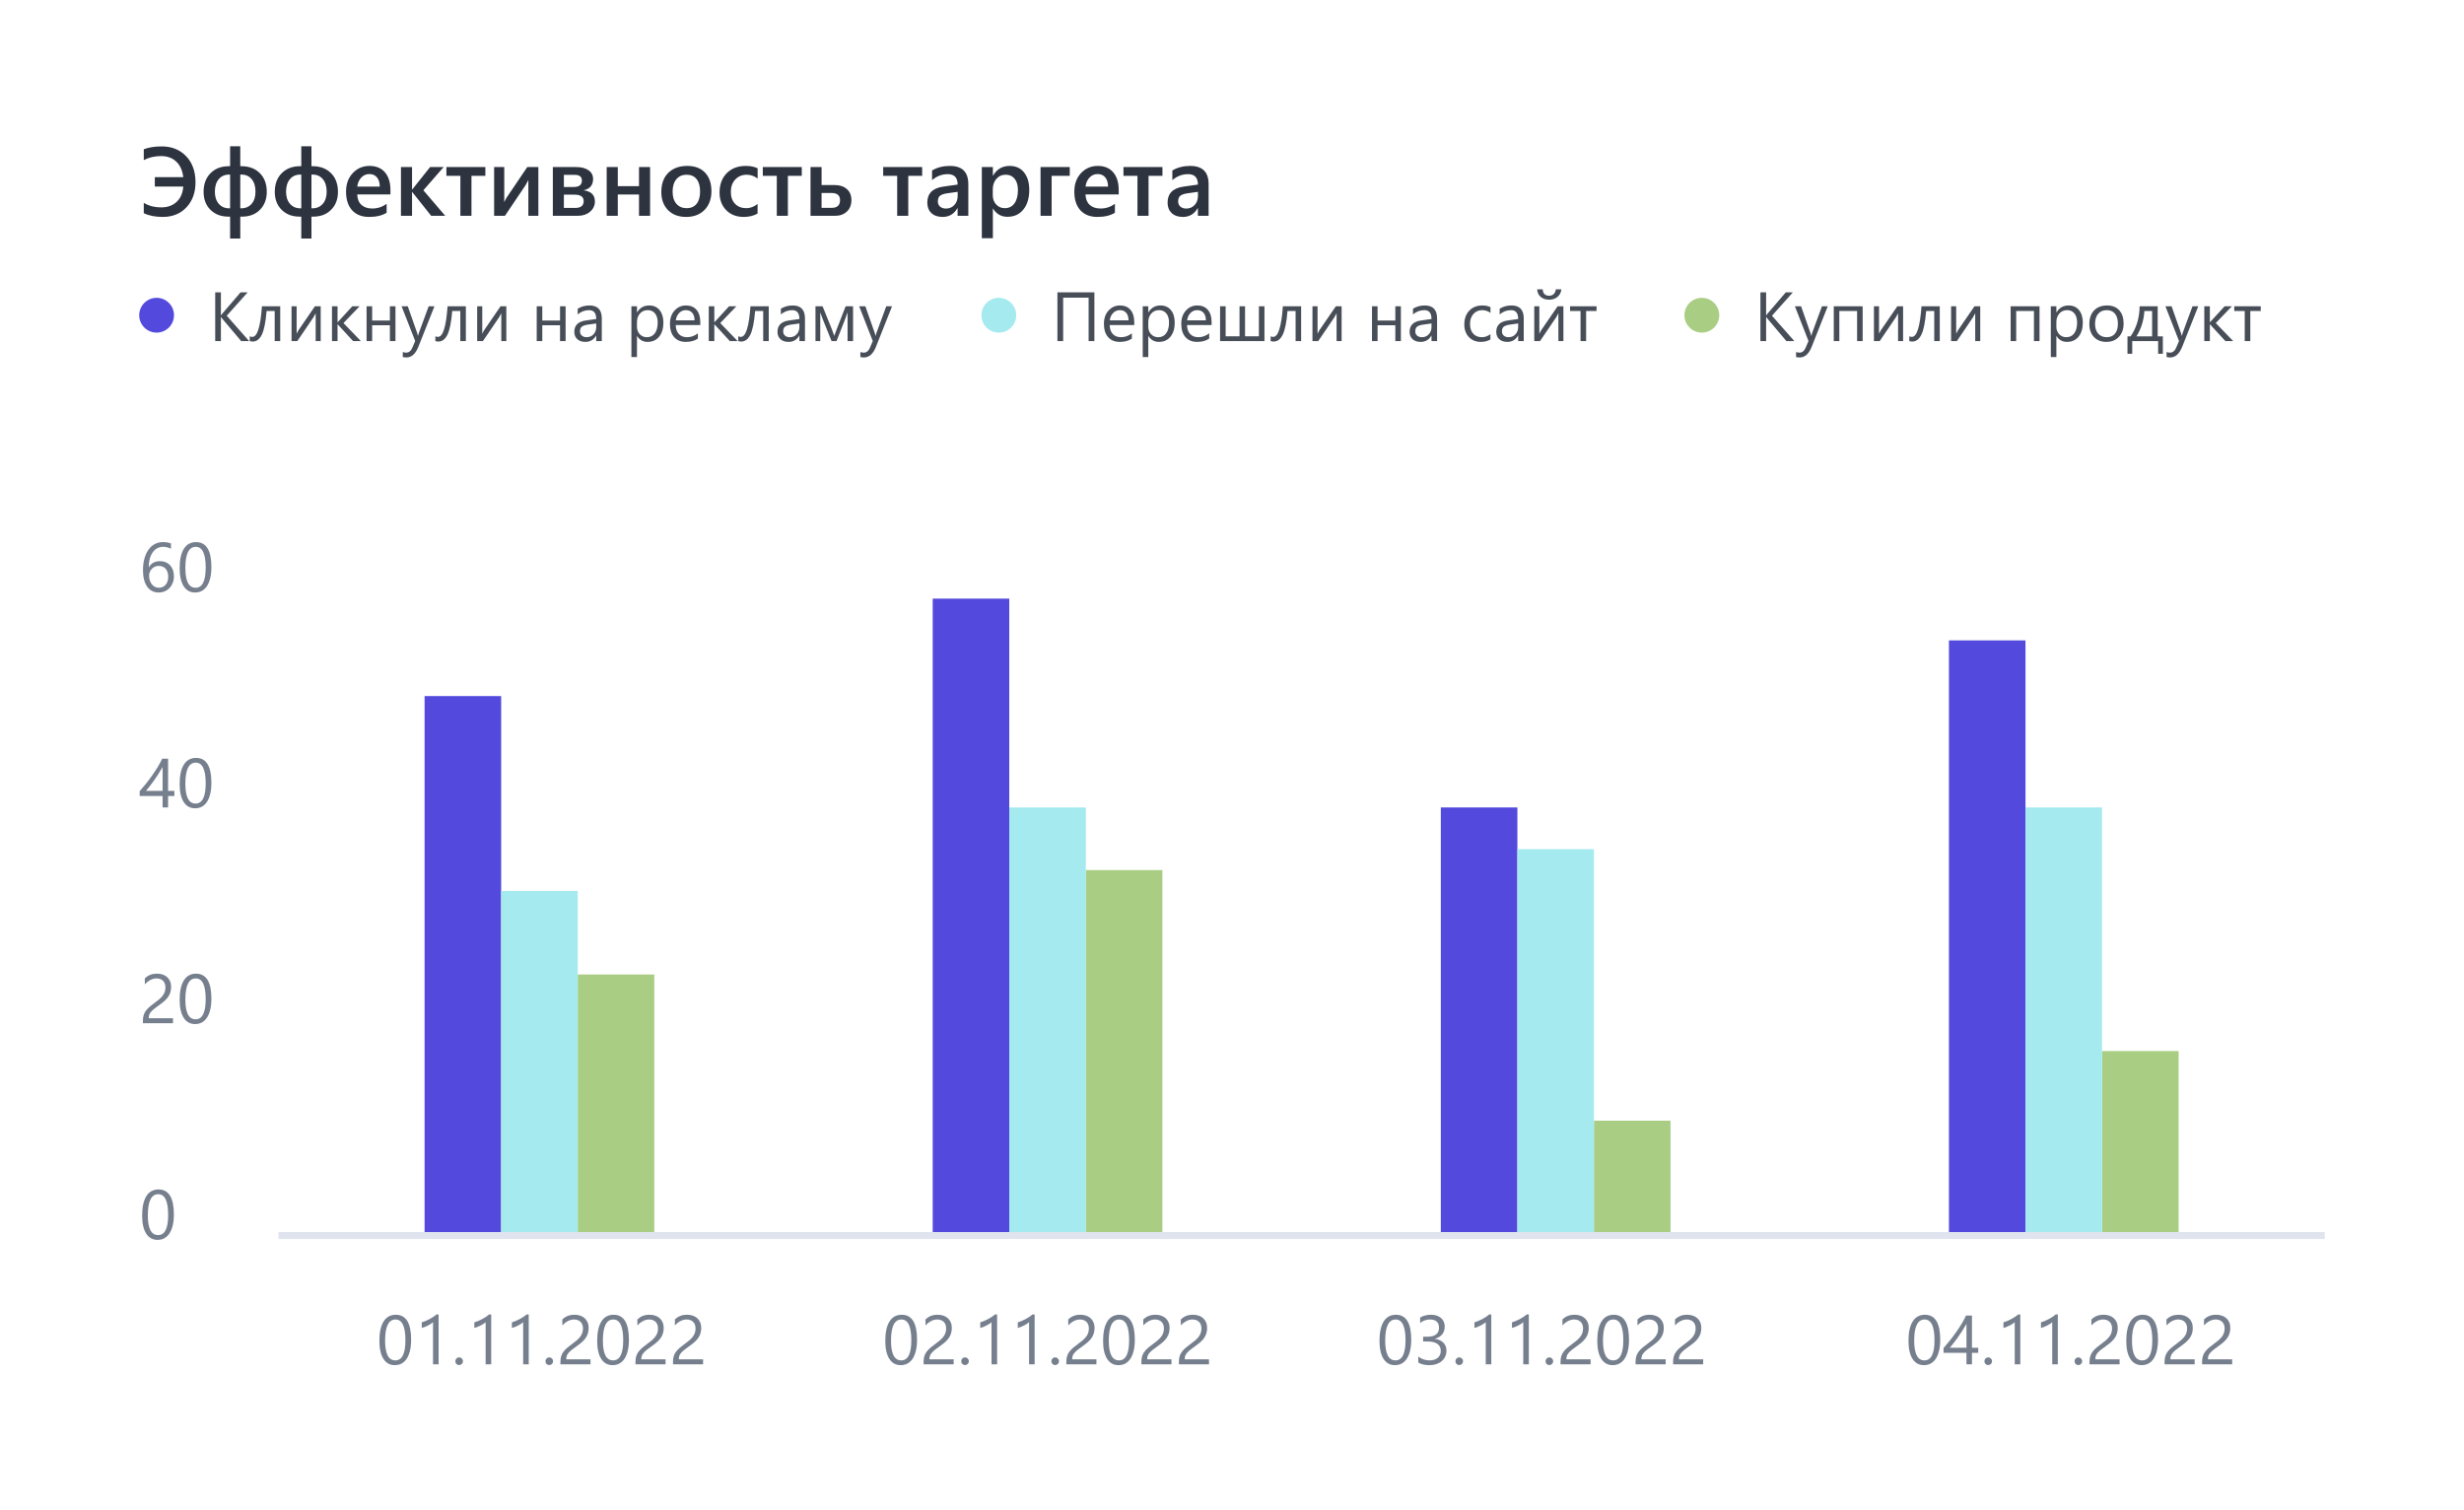 <?xml version="1.0" encoding="UTF-8"?> <svg xmlns="http://www.w3.org/2000/svg" width="354" height="217" viewBox="0 0 354 217" fill="none"> <rect width="354" height="217" fill="white"></rect> <path d="M20.656 30.624L20.656 29.141C21.349 29.574 22.192 29.79 23.186 29.79C24.079 29.79 24.808 29.528 25.373 29.004C25.943 28.475 26.262 27.741 26.33 26.803L22.242 26.803L22.242 25.449L26.33 25.449C26.221 24.492 25.886 23.749 25.325 23.221C24.765 22.688 24.035 22.421 23.138 22.421C22.226 22.421 21.399 22.615 20.656 23.002L20.656 21.443C21.372 21.17 22.231 21.033 23.233 21.033C24.674 21.033 25.842 21.503 26.74 22.441C27.638 23.376 28.087 24.627 28.087 26.194C28.087 27.662 27.654 28.858 26.788 29.783C25.927 30.704 24.79 31.164 23.377 31.164C22.301 31.164 21.395 30.984 20.656 30.624ZM34.52 31.123L34.52 34.268L33.057 34.268L33.057 31.123L32.824 31.123C31.758 31.123 30.894 30.795 30.233 30.139C29.577 29.482 29.249 28.623 29.249 27.561C29.249 26.445 29.582 25.552 30.247 24.882C30.912 24.212 31.792 23.877 32.886 23.877L33.057 23.877L33.057 21.013L34.52 21.013L34.52 23.877L34.677 23.877C35.78 23.877 36.664 24.21 37.329 24.875C37.995 25.54 38.327 26.436 38.327 27.561C38.327 28.623 37.999 29.482 37.343 30.139C36.691 30.795 35.834 31.123 34.773 31.123L34.52 31.123ZM34.52 25.08L34.52 29.927L34.649 29.927C35.274 29.927 35.773 29.713 36.147 29.284C36.52 28.856 36.707 28.275 36.707 27.541C36.707 26.771 36.523 26.169 36.153 25.736C35.789 25.299 35.299 25.08 34.684 25.08L34.52 25.08ZM33.057 29.927L33.057 25.08L32.913 25.08C32.298 25.08 31.803 25.299 31.43 25.736C31.056 26.174 30.869 26.775 30.869 27.541C30.869 28.266 31.056 28.844 31.43 29.277C31.803 29.71 32.305 29.927 32.934 29.927L33.057 29.927ZM44.746 31.123L44.746 34.268L43.283 34.268L43.283 31.123L43.051 31.123C41.984 31.123 41.121 30.795 40.46 30.139C39.804 29.482 39.476 28.623 39.476 27.561C39.476 26.445 39.808 25.552 40.474 24.882C41.139 24.212 42.019 23.877 43.112 23.877L43.283 23.877L43.283 21.013L44.746 21.013L44.746 23.877L44.903 23.877C46.006 23.877 46.89 24.21 47.556 24.875C48.221 25.54 48.554 26.436 48.554 27.561C48.554 28.623 48.226 29.482 47.569 30.139C46.918 30.795 46.061 31.123 44.999 31.123L44.746 31.123ZM44.746 25.08L44.746 29.927L44.876 29.927C45.5 29.927 45.999 29.713 46.373 29.284C46.747 28.856 46.934 28.275 46.934 27.541C46.934 26.771 46.749 26.169 46.38 25.736C46.015 25.299 45.525 25.08 44.91 25.08L44.746 25.08ZM43.283 29.927L43.283 25.08L43.14 25.08C42.524 25.08 42.03 25.299 41.656 25.736C41.283 26.174 41.096 26.775 41.096 27.541C41.096 28.266 41.283 28.844 41.656 29.277C42.03 29.71 42.531 29.927 43.16 29.927L43.283 29.927ZM56.094 27.931L51.322 27.931C51.34 28.578 51.539 29.077 51.917 29.428C52.3 29.779 52.824 29.954 53.489 29.954C54.237 29.954 54.922 29.731 55.547 29.284L55.547 30.562C54.909 30.963 54.066 31.164 53.018 31.164C51.988 31.164 51.179 30.847 50.591 30.214C50.008 29.576 49.716 28.68 49.716 27.527C49.716 26.438 50.037 25.552 50.68 24.868C51.327 24.18 52.129 23.836 53.086 23.836C54.043 23.836 54.783 24.144 55.308 24.759C55.832 25.374 56.094 26.229 56.094 27.322L56.094 27.931ZM54.562 26.81C54.558 26.24 54.423 25.798 54.159 25.483C53.895 25.164 53.53 25.005 53.065 25.005C52.61 25.005 52.222 25.171 51.903 25.504C51.589 25.837 51.395 26.272 51.322 26.81L54.562 26.81ZM63.962 31L61.945 31L59.225 27.589L59.197 27.589L59.197 31L57.605 31L57.605 24L59.197 24L59.197 27.22L59.225 27.22L61.795 24L63.736 24L60.824 27.336L63.962 31ZM69.731 25.265L67.735 25.265L67.735 31L66.143 31L66.143 25.265L64.133 25.265L64.133 24L69.731 24L69.731 25.265ZM77.347 31L75.911 31L75.911 25.866C75.82 26.049 75.681 26.301 75.494 26.625L72.548 31L70.989 31L70.989 24L72.445 24L72.445 29.031C72.495 28.913 72.603 28.708 72.767 28.416L75.754 24L77.347 24L77.347 31ZM79.425 31L79.425 24L82.768 24C83.519 24 84.114 24.153 84.552 24.458C84.989 24.763 85.208 25.18 85.208 25.709C85.208 26.602 84.75 27.145 83.834 27.336C84.923 27.473 85.468 28.01 85.468 28.949C85.468 29.528 85.238 30.016 84.777 30.412C84.317 30.804 83.745 31 83.061 31L79.425 31ZM81.011 25.121L81.011 26.864L82.412 26.864C83.205 26.864 83.602 26.557 83.602 25.941C83.602 25.395 83.255 25.121 82.562 25.121L81.011 25.121ZM81.011 27.965L81.011 29.872L82.638 29.872C83.449 29.872 83.855 29.544 83.855 28.888C83.855 28.273 83.415 27.965 82.535 27.965L81.011 27.965ZM93.397 31L91.805 31L91.805 27.938L88.756 27.938L88.756 31L87.163 31L87.163 24L88.756 24L88.756 26.748L91.805 26.748L91.805 24L93.397 24L93.397 31ZM98.565 31.164C97.485 31.164 96.622 30.838 95.975 30.186C95.332 29.53 95.011 28.662 95.011 27.582C95.011 26.406 95.346 25.488 96.016 24.827C96.69 24.166 97.597 23.836 98.736 23.836C99.83 23.836 100.682 24.157 101.293 24.8C101.904 25.442 102.209 26.333 102.209 27.473C102.209 28.589 101.879 29.485 101.218 30.159C100.562 30.829 99.677 31.164 98.565 31.164ZM98.641 25.101C98.021 25.101 97.531 25.317 97.171 25.75C96.811 26.183 96.631 26.78 96.631 27.541C96.631 28.275 96.813 28.854 97.178 29.277C97.542 29.697 98.03 29.906 98.641 29.906C99.265 29.906 99.743 29.699 100.076 29.284C100.413 28.869 100.582 28.279 100.582 27.514C100.582 26.744 100.413 26.149 100.076 25.73C99.743 25.31 99.265 25.101 98.641 25.101ZM108.84 30.679C108.279 31.002 107.616 31.164 106.851 31.164C105.812 31.164 104.973 30.84 104.335 30.193C103.697 29.542 103.378 28.699 103.378 27.664C103.378 26.511 103.72 25.586 104.403 24.889C105.091 24.187 106.01 23.836 107.158 23.836C107.796 23.836 108.359 23.948 108.847 24.171L108.847 25.648C108.359 25.283 107.84 25.101 107.288 25.101C106.618 25.101 106.069 25.328 105.641 25.784C105.212 26.235 104.998 26.828 104.998 27.561C104.998 28.286 105.199 28.858 105.6 29.277C106.005 29.697 106.548 29.906 107.227 29.906C107.796 29.906 108.334 29.703 108.84 29.298L108.84 30.679ZM115.19 25.265L113.194 25.265L113.194 31L111.602 31L111.602 25.265L109.592 25.265L109.592 24L115.19 24L115.19 25.265ZM116.448 31L116.448 24L118.034 24L118.034 26.584L119.9 26.584C120.643 26.584 121.231 26.775 121.664 27.158C122.102 27.537 122.32 28.065 122.32 28.744C122.32 29.441 122.102 29.993 121.664 30.398C121.231 30.799 120.682 31 120.017 31L116.448 31ZM118.034 27.726L118.034 29.858L119.483 29.858C120.285 29.858 120.687 29.491 120.687 28.758C120.687 28.07 120.281 27.726 119.47 27.726L118.034 27.726ZM132.485 25.265L130.489 25.265L130.489 31L128.896 31L128.896 25.265L126.887 25.265L126.887 24L132.485 24L132.485 25.265ZM139.116 31L137.578 31L137.578 29.906L137.551 29.906C137.068 30.745 136.359 31.164 135.425 31.164C134.737 31.164 134.197 30.977 133.805 30.604C133.417 30.23 133.224 29.735 133.224 29.12C133.224 27.799 133.985 27.028 135.507 26.81L137.585 26.516C137.585 25.518 137.111 25.019 136.163 25.019C135.329 25.019 134.577 25.306 133.907 25.88L133.907 24.492C134.646 24.055 135.498 23.836 136.464 23.836C138.232 23.836 139.116 24.706 139.116 26.447L139.116 31ZM137.585 27.561L136.115 27.767C135.66 27.826 135.315 27.938 135.083 28.102C134.855 28.261 134.741 28.544 134.741 28.949C134.741 29.245 134.846 29.489 135.056 29.681C135.27 29.867 135.555 29.961 135.91 29.961C136.393 29.961 136.792 29.792 137.106 29.455C137.425 29.113 137.585 28.685 137.585 28.17L137.585 27.561ZM142.671 29.968L142.644 29.968L142.644 34.22L141.058 34.22L141.058 24L142.644 24L142.644 25.23L142.671 25.23C143.213 24.301 144.006 23.836 145.05 23.836C145.938 23.836 146.631 24.148 147.128 24.773C147.625 25.397 147.873 26.235 147.873 27.288C147.873 28.455 147.593 29.389 147.032 30.091C146.472 30.793 145.706 31.144 144.735 31.144C143.842 31.144 143.154 30.752 142.671 29.968ZM142.63 27.206L142.63 28.074C142.63 28.585 142.792 29.018 143.115 29.373C143.443 29.729 143.858 29.906 144.359 29.906C144.947 29.906 145.408 29.678 145.74 29.223C146.077 28.762 146.246 28.122 146.246 27.302C146.246 26.614 146.089 26.076 145.774 25.689C145.465 25.297 145.043 25.101 144.51 25.101C143.945 25.101 143.489 25.301 143.143 25.702C142.801 26.103 142.63 26.605 142.63 27.206ZM153.69 25.265L151.086 25.265L151.086 31L149.493 31L149.493 24L153.69 24L153.69 25.265ZM160.725 27.931L155.953 27.931C155.971 28.578 156.17 29.077 156.548 29.428C156.931 29.779 157.455 29.954 158.12 29.954C158.868 29.954 159.553 29.731 160.178 29.284L160.178 30.562C159.54 30.963 158.697 31.164 157.648 31.164C156.618 31.164 155.81 30.847 155.222 30.214C154.638 29.576 154.347 28.68 154.347 27.527C154.347 26.438 154.668 25.552 155.311 24.868C155.958 24.18 156.76 23.836 157.717 23.836C158.674 23.836 159.414 24.144 159.938 24.759C160.463 25.374 160.725 26.229 160.725 27.322L160.725 27.931ZM159.193 26.81C159.189 26.24 159.054 25.798 158.79 25.483C158.526 25.164 158.161 25.005 157.696 25.005C157.241 25.005 156.853 25.171 156.534 25.504C156.22 25.837 156.026 26.272 155.953 26.81L159.193 26.81ZM167.007 25.265L165.011 25.265L165.011 31L163.418 31L163.418 25.265L161.408 25.265L161.408 24L167.007 24L167.007 25.265ZM173.638 31L172.1 31L172.1 29.906L172.072 29.906C171.589 30.745 170.881 31.164 169.946 31.164C169.258 31.164 168.718 30.977 168.326 30.604C167.939 30.23 167.745 29.735 167.745 29.12C167.745 27.799 168.506 27.028 170.028 26.81L172.106 26.516C172.106 25.518 171.632 25.019 170.685 25.019C169.851 25.019 169.099 25.306 168.429 25.88L168.429 24.492C169.167 24.055 170.019 23.836 170.985 23.836C172.754 23.836 173.638 24.706 173.638 26.447L173.638 31ZM172.106 27.561L170.637 27.767C170.181 27.826 169.837 27.938 169.604 28.102C169.377 28.261 169.263 28.544 169.263 28.949C169.263 29.245 169.368 29.489 169.577 29.681C169.791 29.867 170.076 29.961 170.432 29.961C170.915 29.961 171.313 29.792 171.628 29.455C171.947 29.113 172.106 28.685 172.106 28.17L172.106 27.561Z" fill="#2D333F"></path> <line x1="40" y1="177.5" x2="334" y2="177.5" stroke="#E0E4EE"></line> <path d="M59.067 192.47C59.067 193.056 59.014 193.575 58.906 194.027C58.802 194.48 58.649 194.862 58.447 195.175C58.248 195.484 58.003 195.72 57.71 195.883C57.42 196.042 57.09 196.122 56.718 196.122C56.367 196.122 56.053 196.046 55.776 195.893C55.503 195.736 55.272 195.51 55.083 195.214C54.894 194.918 54.751 194.555 54.653 194.125C54.555 193.692 54.507 193.197 54.507 192.641C54.507 192.029 54.557 191.488 54.658 191.02C54.762 190.551 54.913 190.159 55.112 189.843C55.311 189.524 55.556 189.285 55.849 189.125C56.146 188.962 56.484 188.881 56.865 188.881C58.333 188.881 59.067 190.077 59.067 192.47ZM58.247 192.548C58.247 190.556 57.773 189.56 56.826 189.56C55.827 189.56 55.327 190.574 55.327 192.602C55.327 194.493 55.817 195.438 56.797 195.438C57.764 195.438 58.247 194.475 58.247 192.548ZM63.013 196L62.212 196L62.212 189.95C62.15 190.012 62.059 190.084 61.938 190.165C61.821 190.243 61.688 190.321 61.538 190.399C61.391 190.478 61.235 190.551 61.069 190.619C60.906 190.688 60.747 190.741 60.591 190.78L60.591 189.97C60.766 189.921 60.952 189.856 61.147 189.774C61.346 189.69 61.539 189.597 61.728 189.496C61.92 189.392 62.101 189.285 62.27 189.174C62.44 189.06 62.586 188.949 62.71 188.842L63.013 188.842L63.013 196ZM65.957 196.107C65.807 196.107 65.678 196.054 65.571 195.946C65.467 195.839 65.415 195.71 65.415 195.561C65.415 195.411 65.467 195.282 65.571 195.175C65.678 195.064 65.807 195.009 65.957 195.009C66.11 195.009 66.24 195.064 66.347 195.175C66.455 195.282 66.509 195.411 66.509 195.561C66.509 195.71 66.455 195.839 66.347 195.946C66.24 196.054 66.11 196.107 65.957 196.107ZM70.571 196L69.77 196L69.77 189.95C69.708 190.012 69.617 190.084 69.497 190.165C69.38 190.243 69.246 190.321 69.097 190.399C68.95 190.478 68.794 190.551 68.628 190.619C68.465 190.688 68.305 190.741 68.149 190.78L68.149 189.97C68.325 189.921 68.51 189.856 68.706 189.774C68.904 189.69 69.098 189.597 69.287 189.496C69.479 189.392 69.66 189.285 69.829 189.174C69.998 189.06 70.145 188.949 70.268 188.842L70.571 188.842L70.571 196ZM75.962 196L75.161 196L75.161 189.95C75.099 190.012 75.008 190.084 74.888 190.165C74.77 190.243 74.637 190.321 74.487 190.399C74.341 190.478 74.184 190.551 74.018 190.619C73.856 190.688 73.696 190.741 73.54 190.78L73.54 189.97C73.716 189.921 73.901 189.856 74.097 189.774C74.295 189.69 74.489 189.597 74.677 189.496C74.87 189.392 75.05 189.285 75.219 189.174C75.389 189.06 75.535 188.949 75.659 188.842L75.962 188.842L75.962 196ZM78.906 196.107C78.756 196.107 78.628 196.054 78.52 195.946C78.416 195.839 78.364 195.71 78.364 195.561C78.364 195.411 78.416 195.282 78.52 195.175C78.628 195.064 78.756 195.009 78.906 195.009C79.059 195.009 79.189 195.064 79.297 195.175C79.404 195.282 79.458 195.411 79.458 195.561C79.458 195.71 79.404 195.839 79.297 195.946C79.189 196.054 79.059 196.107 78.906 196.107ZM83.755 190.834C83.755 190.619 83.721 190.432 83.652 190.272C83.587 190.113 83.496 189.981 83.379 189.877C83.265 189.77 83.13 189.69 82.973 189.638C82.817 189.586 82.648 189.56 82.466 189.56C82.309 189.56 82.156 189.581 82.007 189.623C81.857 189.665 81.71 189.724 81.567 189.799C81.427 189.874 81.29 189.963 81.157 190.067C81.027 190.172 80.905 190.287 80.791 190.414L80.791 189.555C81.015 189.337 81.266 189.171 81.543 189.057C81.823 188.939 82.163 188.881 82.563 188.881C82.85 188.881 83.115 188.923 83.359 189.008C83.603 189.089 83.815 189.21 83.994 189.369C84.173 189.529 84.313 189.726 84.414 189.96C84.518 190.194 84.57 190.463 84.57 190.766C84.57 191.042 84.537 191.293 84.472 191.518C84.411 191.742 84.315 191.954 84.184 192.152C84.057 192.351 83.896 192.541 83.701 192.724C83.506 192.906 83.276 193.091 83.013 193.28C82.684 193.515 82.412 193.715 82.197 193.881C81.986 194.047 81.816 194.203 81.689 194.35C81.566 194.493 81.478 194.638 81.426 194.784C81.377 194.927 81.352 195.093 81.352 195.282L84.839 195.282L84.839 196L80.517 196L80.517 195.653C80.517 195.354 80.55 195.09 80.615 194.862C80.68 194.634 80.787 194.418 80.937 194.213C81.087 194.008 81.282 193.803 81.523 193.598C81.767 193.393 82.065 193.161 82.417 192.904C82.671 192.722 82.882 192.548 83.052 192.382C83.224 192.216 83.362 192.05 83.467 191.884C83.571 191.718 83.644 191.55 83.686 191.381C83.732 191.208 83.755 191.026 83.755 190.834ZM90.356 192.47C90.356 193.056 90.302 193.575 90.195 194.027C90.091 194.48 89.938 194.862 89.736 195.175C89.537 195.484 89.292 195.72 88.999 195.883C88.709 196.042 88.379 196.122 88.008 196.122C87.656 196.122 87.342 196.046 87.065 195.893C86.792 195.736 86.561 195.51 86.372 195.214C86.183 194.918 86.04 194.555 85.942 194.125C85.844 193.692 85.796 193.197 85.796 192.641C85.796 192.029 85.846 191.488 85.947 191.02C86.051 190.551 86.203 190.159 86.401 189.843C86.6 189.524 86.846 189.285 87.138 189.125C87.435 188.962 87.773 188.881 88.154 188.881C89.622 188.881 90.356 190.077 90.356 192.47ZM89.536 192.548C89.536 190.556 89.062 189.56 88.115 189.56C87.116 189.56 86.616 190.574 86.616 192.602C86.616 194.493 87.106 195.438 88.086 195.438C89.052 195.438 89.536 194.475 89.536 192.548ZM94.536 190.834C94.536 190.619 94.502 190.432 94.433 190.272C94.368 190.113 94.277 189.981 94.16 189.877C94.046 189.77 93.911 189.69 93.755 189.638C93.598 189.586 93.429 189.56 93.247 189.56C93.091 189.56 92.938 189.581 92.788 189.623C92.638 189.665 92.492 189.724 92.348 189.799C92.208 189.874 92.072 189.963 91.938 190.067C91.808 190.172 91.686 190.287 91.572 190.414L91.572 189.555C91.797 189.337 92.047 189.171 92.324 189.057C92.604 188.939 92.944 188.881 93.344 188.881C93.631 188.881 93.896 188.923 94.14 189.008C94.385 189.089 94.596 189.21 94.775 189.369C94.954 189.529 95.094 189.726 95.195 189.96C95.299 190.194 95.351 190.463 95.351 190.766C95.351 191.042 95.319 191.293 95.254 191.518C95.192 191.742 95.096 191.954 94.966 192.152C94.839 192.351 94.677 192.541 94.482 192.724C94.287 192.906 94.057 193.091 93.794 193.28C93.465 193.515 93.193 193.715 92.978 193.881C92.767 194.047 92.597 194.203 92.471 194.35C92.347 194.493 92.259 194.638 92.207 194.784C92.158 194.927 92.134 195.093 92.134 195.282L95.62 195.282L95.62 196L91.299 196L91.299 195.653C91.299 195.354 91.331 195.09 91.396 194.862C91.461 194.634 91.569 194.418 91.719 194.213C91.868 194.008 92.064 193.803 92.305 193.598C92.549 193.393 92.847 193.161 93.198 192.904C93.452 192.722 93.663 192.548 93.833 192.382C94.005 192.216 94.144 192.05 94.248 191.884C94.352 191.718 94.425 191.55 94.468 191.381C94.513 191.208 94.536 191.026 94.536 190.834ZM99.927 190.834C99.927 190.619 99.892 190.432 99.824 190.272C99.759 190.113 99.668 189.981 99.551 189.877C99.437 189.77 99.302 189.69 99.145 189.638C98.989 189.586 98.82 189.56 98.638 189.56C98.481 189.56 98.328 189.581 98.178 189.623C98.029 189.665 97.882 189.724 97.739 189.799C97.599 189.874 97.462 189.963 97.329 190.067C97.199 190.172 97.077 190.287 96.963 190.414L96.963 189.555C97.187 189.337 97.438 189.171 97.715 189.057C97.995 188.939 98.335 188.881 98.735 188.881C99.022 188.881 99.287 188.923 99.531 189.008C99.775 189.089 99.987 189.21 100.166 189.369C100.345 189.529 100.485 189.726 100.586 189.96C100.69 190.194 100.742 190.463 100.742 190.766C100.742 191.042 100.709 191.293 100.644 191.518C100.582 191.742 100.486 191.954 100.356 192.152C100.229 192.351 100.068 192.541 99.873 192.724C99.677 192.906 99.448 193.091 99.184 193.28C98.856 193.515 98.584 193.715 98.369 193.881C98.157 194.047 97.988 194.203 97.861 194.35C97.737 194.493 97.65 194.638 97.597 194.784C97.549 194.927 97.524 195.093 97.524 195.282L101.011 195.282L101.011 196L96.689 196L96.689 195.653C96.689 195.354 96.722 195.09 96.787 194.862C96.852 194.634 96.959 194.418 97.109 194.213C97.259 194.008 97.454 193.803 97.695 193.598C97.939 193.393 98.237 193.161 98.589 192.904C98.843 192.722 99.054 192.548 99.223 192.382C99.396 192.216 99.534 192.05 99.638 191.884C99.743 191.718 99.816 191.55 99.858 191.381C99.904 191.208 99.927 191.026 99.927 190.834Z" fill="#767F8D"></path> <path d="M202.75 192.47C202.75 193.056 202.696 193.575 202.589 194.027C202.485 194.48 202.332 194.862 202.13 195.175C201.931 195.484 201.686 195.72 201.393 195.883C201.103 196.042 200.772 196.122 200.401 196.122C200.05 196.122 199.736 196.046 199.459 195.893C199.186 195.736 198.954 195.51 198.766 195.214C198.577 194.918 198.434 194.555 198.336 194.125C198.238 193.692 198.189 193.197 198.189 192.641C198.189 192.029 198.24 191.488 198.341 191.02C198.445 190.551 198.596 190.159 198.795 189.843C198.993 189.524 199.239 189.285 199.532 189.125C199.828 188.962 200.167 188.881 200.548 188.881C202.016 188.881 202.75 190.077 202.75 192.47ZM201.93 192.548C201.93 190.556 201.456 189.56 200.509 189.56C199.509 189.56 199.01 190.574 199.01 192.602C199.01 194.493 199.5 195.438 200.479 195.438C201.446 195.438 201.93 194.475 201.93 192.548ZM207.813 194.018C207.813 194.333 207.753 194.621 207.633 194.882C207.516 195.139 207.348 195.36 207.13 195.546C206.915 195.728 206.656 195.87 206.354 195.971C206.051 196.072 205.717 196.122 205.353 196.122C204.685 196.122 204.155 195.995 203.761 195.741L203.761 194.882C204.233 195.253 204.773 195.438 205.382 195.438C205.626 195.438 205.846 195.408 206.041 195.346C206.24 195.284 206.409 195.194 206.549 195.077C206.692 194.96 206.801 194.818 206.876 194.652C206.954 194.486 206.993 194.299 206.993 194.091C206.993 193.176 206.342 192.719 205.04 192.719L204.459 192.719L204.459 192.04L205.011 192.04C206.163 192.04 206.739 191.61 206.739 190.751C206.739 189.957 206.3 189.56 205.421 189.56C204.926 189.56 204.462 189.726 204.029 190.058L204.029 189.281C204.475 189.014 205.006 188.881 205.621 188.881C205.914 188.881 206.179 188.922 206.417 189.003C206.655 189.084 206.858 189.198 207.027 189.345C207.197 189.491 207.327 189.667 207.418 189.872C207.512 190.077 207.56 190.303 207.56 190.551C207.56 191.472 207.094 192.064 206.163 192.328L206.163 192.348C206.401 192.374 206.62 192.432 206.822 192.523C207.024 192.611 207.198 192.727 207.345 192.87C207.491 193.013 207.605 193.183 207.687 193.378C207.771 193.57 207.813 193.783 207.813 194.018ZM209.64 196.107C209.49 196.107 209.361 196.054 209.254 195.946C209.15 195.839 209.098 195.71 209.098 195.561C209.098 195.411 209.15 195.282 209.254 195.175C209.361 195.064 209.49 195.009 209.64 195.009C209.793 195.009 209.923 195.064 210.03 195.175C210.138 195.282 210.191 195.411 210.191 195.561C210.191 195.71 210.138 195.839 210.03 195.946C209.923 196.054 209.793 196.107 209.64 196.107ZM214.254 196L213.453 196L213.453 189.95C213.391 190.012 213.3 190.084 213.18 190.165C213.062 190.243 212.929 190.321 212.779 190.399C212.633 190.478 212.477 190.551 212.311 190.619C212.148 190.688 211.988 190.741 211.832 190.78L211.832 189.97C212.008 189.921 212.193 189.856 212.389 189.774C212.587 189.69 212.781 189.597 212.97 189.496C213.162 189.392 213.342 189.285 213.512 189.174C213.681 189.06 213.827 188.949 213.951 188.842L214.254 188.842L214.254 196ZM219.645 196L218.844 196L218.844 189.95C218.782 190.012 218.691 190.084 218.57 190.165C218.453 190.243 218.32 190.321 218.17 190.399C218.023 190.478 217.867 190.551 217.701 190.619C217.538 190.688 217.379 190.741 217.223 190.78L217.223 189.97C217.398 189.921 217.584 189.856 217.779 189.774C217.978 189.69 218.172 189.597 218.36 189.496C218.552 189.392 218.733 189.285 218.902 189.174C219.072 189.06 219.218 188.949 219.342 188.842L219.645 188.842L219.645 196ZM222.589 196.107C222.439 196.107 222.311 196.054 222.203 195.946C222.099 195.839 222.047 195.71 222.047 195.561C222.047 195.411 222.099 195.282 222.203 195.175C222.311 195.064 222.439 195.009 222.589 195.009C222.742 195.009 222.872 195.064 222.979 195.175C223.087 195.282 223.141 195.411 223.141 195.561C223.141 195.71 223.087 195.839 222.979 195.946C222.872 196.054 222.742 196.107 222.589 196.107ZM227.437 190.834C227.437 190.619 227.403 190.432 227.335 190.272C227.27 190.113 227.179 189.981 227.062 189.877C226.948 189.77 226.812 189.69 226.656 189.638C226.5 189.586 226.331 189.56 226.148 189.56C225.992 189.56 225.839 189.581 225.689 189.623C225.54 189.665 225.393 189.724 225.25 189.799C225.11 189.874 224.973 189.963 224.84 190.067C224.71 190.172 224.588 190.287 224.474 190.414L224.474 189.555C224.698 189.337 224.949 189.171 225.226 189.057C225.506 188.939 225.846 188.881 226.246 188.881C226.533 188.881 226.798 188.923 227.042 189.008C227.286 189.089 227.498 189.21 227.677 189.369C227.856 189.529 227.996 189.726 228.097 189.96C228.201 190.194 228.253 190.463 228.253 190.766C228.253 191.042 228.22 191.293 228.155 191.518C228.093 191.742 227.997 191.954 227.867 192.152C227.74 192.351 227.579 192.541 227.384 192.724C227.188 192.906 226.959 193.091 226.695 193.28C226.367 193.515 226.095 193.715 225.88 193.881C225.668 194.047 225.499 194.203 225.372 194.35C225.248 194.493 225.16 194.638 225.108 194.784C225.06 194.927 225.035 195.093 225.035 195.282L228.521 195.282L228.521 196L224.2 196L224.2 195.653C224.2 195.354 224.233 195.09 224.298 194.862C224.363 194.634 224.47 194.418 224.62 194.213C224.77 194.008 224.965 193.803 225.206 193.598C225.45 193.393 225.748 193.161 226.1 192.904C226.354 192.722 226.565 192.548 226.734 192.382C226.907 192.216 227.045 192.05 227.149 191.884C227.254 191.718 227.327 191.55 227.369 191.381C227.415 191.208 227.437 191.026 227.437 190.834ZM234.039 192.47C234.039 193.056 233.985 193.575 233.878 194.027C233.774 194.48 233.621 194.862 233.419 195.175C233.22 195.484 232.975 195.72 232.682 195.883C232.392 196.042 232.062 196.122 231.69 196.122C231.339 196.122 231.025 196.046 230.748 195.893C230.475 195.736 230.243 195.51 230.055 195.214C229.866 194.918 229.723 194.555 229.625 194.125C229.527 193.692 229.479 193.197 229.479 192.641C229.479 192.029 229.529 191.488 229.63 191.02C229.734 190.551 229.885 190.159 230.084 189.843C230.283 189.524 230.528 189.285 230.821 189.125C231.118 188.962 231.456 188.881 231.837 188.881C233.305 188.881 234.039 190.077 234.039 192.47ZM233.219 192.548C233.219 190.556 232.745 189.56 231.798 189.56C230.799 189.56 230.299 190.574 230.299 192.602C230.299 194.493 230.789 195.438 231.769 195.438C232.735 195.438 233.219 194.475 233.219 192.548ZM238.219 190.834C238.219 190.619 238.185 190.432 238.116 190.272C238.051 190.113 237.96 189.981 237.843 189.877C237.729 189.77 237.594 189.69 237.437 189.638C237.281 189.586 237.112 189.56 236.93 189.56C236.773 189.56 236.62 189.581 236.471 189.623C236.321 189.665 236.174 189.724 236.031 189.799C235.891 189.874 235.755 189.963 235.621 190.067C235.491 190.172 235.369 190.287 235.255 190.414L235.255 189.555C235.479 189.337 235.73 189.171 236.007 189.057C236.287 188.939 236.627 188.881 237.027 188.881C237.314 188.881 237.579 188.923 237.823 189.008C238.067 189.089 238.279 189.21 238.458 189.369C238.637 189.529 238.777 189.726 238.878 189.96C238.982 190.194 239.034 190.463 239.034 190.766C239.034 191.042 239.002 191.293 238.937 191.518C238.875 191.742 238.779 191.954 238.648 192.152C238.521 192.351 238.36 192.541 238.165 192.724C237.97 192.906 237.74 193.091 237.477 193.28C237.148 193.515 236.876 193.715 236.661 193.881C236.45 194.047 236.28 194.203 236.153 194.35C236.03 194.493 235.942 194.638 235.89 194.784C235.841 194.927 235.816 195.093 235.816 195.282L239.303 195.282L239.303 196L234.981 196L234.981 195.653C234.981 195.354 235.014 195.09 235.079 194.862C235.144 194.634 235.252 194.418 235.401 194.213C235.551 194.008 235.746 193.803 235.987 193.598C236.231 193.393 236.529 193.161 236.881 192.904C237.135 192.722 237.346 192.548 237.516 192.382C237.688 192.216 237.826 192.05 237.931 191.884C238.035 191.718 238.108 191.55 238.15 191.381C238.196 191.208 238.219 191.026 238.219 190.834ZM243.609 190.834C243.609 190.619 243.575 190.432 243.507 190.272C243.442 190.113 243.351 189.981 243.233 189.877C243.119 189.77 242.984 189.69 242.828 189.638C242.672 189.586 242.503 189.56 242.32 189.56C242.164 189.56 242.011 189.581 241.861 189.623C241.712 189.665 241.565 189.724 241.422 189.799C241.282 189.874 241.145 189.963 241.012 190.067C240.882 190.172 240.759 190.287 240.646 190.414L240.646 189.555C240.87 189.337 241.121 189.171 241.397 189.057C241.677 188.939 242.018 188.881 242.418 188.881C242.704 188.881 242.97 188.923 243.214 189.008C243.458 189.089 243.67 189.21 243.849 189.369C244.028 189.529 244.168 189.726 244.269 189.96C244.373 190.194 244.425 190.463 244.425 190.766C244.425 191.042 244.392 191.293 244.327 191.518C244.265 191.742 244.169 191.954 244.039 192.152C243.912 192.351 243.751 192.541 243.556 192.724C243.36 192.906 243.131 193.091 242.867 193.28C242.538 193.515 242.267 193.715 242.052 193.881C241.84 194.047 241.671 194.203 241.544 194.35C241.42 194.493 241.332 194.638 241.28 194.784C241.231 194.927 241.207 195.093 241.207 195.282L244.693 195.282L244.693 196L240.372 196L240.372 195.653C240.372 195.354 240.405 195.09 240.47 194.862C240.535 194.634 240.642 194.418 240.792 194.213C240.942 194.008 241.137 193.803 241.378 193.598C241.622 193.393 241.92 193.161 242.271 192.904C242.525 192.722 242.737 192.548 242.906 192.382C243.079 192.216 243.217 192.05 243.321 191.884C243.425 191.718 243.499 191.55 243.541 191.381C243.587 191.208 243.609 191.026 243.609 190.834Z" fill="#767F8D"></path> <path d="M278.75 192.47C278.75 193.056 278.696 193.575 278.589 194.027C278.485 194.48 278.332 194.862 278.13 195.175C277.931 195.484 277.686 195.72 277.393 195.883C277.103 196.042 276.772 196.122 276.401 196.122C276.05 196.122 275.736 196.046 275.459 195.893C275.186 195.736 274.954 195.51 274.766 195.214C274.577 194.918 274.434 194.555 274.336 194.125C274.238 193.692 274.189 193.197 274.189 192.641C274.189 192.029 274.24 191.488 274.341 191.02C274.445 190.551 274.596 190.159 274.795 189.843C274.993 189.524 275.239 189.285 275.532 189.125C275.828 188.962 276.167 188.881 276.548 188.881C278.016 188.881 278.75 190.077 278.75 192.47ZM277.93 192.548C277.93 190.556 277.456 189.56 276.509 189.56C275.509 189.56 275.01 190.574 275.01 192.602C275.01 194.493 275.5 195.438 276.479 195.438C277.446 195.438 277.93 194.475 277.93 192.548ZM283.311 188.998L283.311 193.622L284.209 193.622L284.209 194.354L283.311 194.354L283.311 196L282.52 196L282.52 194.354L279.229 194.354L279.229 193.661C279.535 193.316 279.844 192.948 280.156 192.558C280.469 192.164 280.767 191.765 281.05 191.361C281.336 190.958 281.6 190.556 281.841 190.155C282.085 189.752 282.29 189.366 282.456 188.998L283.311 188.998ZM280.132 193.622L282.52 193.622L282.52 190.194C282.275 190.621 282.044 191.002 281.826 191.337C281.608 191.672 281.4 191.977 281.201 192.25C281.006 192.523 280.819 192.771 280.64 192.992C280.461 193.214 280.291 193.424 280.132 193.622ZM285.64 196.107C285.49 196.107 285.361 196.054 285.254 195.946C285.15 195.839 285.098 195.71 285.098 195.561C285.098 195.411 285.15 195.282 285.254 195.175C285.361 195.064 285.49 195.009 285.64 195.009C285.793 195.009 285.923 195.064 286.03 195.175C286.138 195.282 286.191 195.411 286.191 195.561C286.191 195.71 286.138 195.839 286.03 195.946C285.923 196.054 285.793 196.107 285.64 196.107ZM290.254 196L289.453 196L289.453 189.95C289.391 190.012 289.3 190.084 289.18 190.165C289.062 190.243 288.929 190.321 288.779 190.399C288.633 190.478 288.477 190.551 288.311 190.619C288.148 190.688 287.988 190.741 287.832 190.78L287.832 189.97C288.008 189.921 288.193 189.856 288.389 189.774C288.587 189.69 288.781 189.597 288.97 189.496C289.162 189.392 289.342 189.285 289.512 189.174C289.681 189.06 289.827 188.949 289.951 188.842L290.254 188.842L290.254 196ZM295.645 196L294.844 196L294.844 189.95C294.782 190.012 294.691 190.084 294.57 190.165C294.453 190.243 294.32 190.321 294.17 190.399C294.023 190.478 293.867 190.551 293.701 190.619C293.538 190.688 293.379 190.741 293.223 190.78L293.223 189.97C293.398 189.921 293.584 189.856 293.779 189.774C293.978 189.69 294.172 189.597 294.36 189.496C294.552 189.392 294.733 189.285 294.902 189.174C295.072 189.06 295.218 188.949 295.342 188.842L295.645 188.842L295.645 196ZM298.589 196.107C298.439 196.107 298.311 196.054 298.203 195.946C298.099 195.839 298.047 195.71 298.047 195.561C298.047 195.411 298.099 195.282 298.203 195.175C298.311 195.064 298.439 195.009 298.589 195.009C298.742 195.009 298.872 195.064 298.979 195.175C299.087 195.282 299.141 195.411 299.141 195.561C299.141 195.71 299.087 195.839 298.979 195.946C298.872 196.054 298.742 196.107 298.589 196.107ZM303.437 190.834C303.437 190.619 303.403 190.432 303.335 190.272C303.27 190.113 303.179 189.981 303.062 189.877C302.948 189.77 302.812 189.69 302.656 189.638C302.5 189.586 302.331 189.56 302.148 189.56C301.992 189.56 301.839 189.581 301.689 189.623C301.54 189.665 301.393 189.724 301.25 189.799C301.11 189.874 300.973 189.963 300.84 190.067C300.71 190.172 300.588 190.287 300.474 190.414L300.474 189.555C300.698 189.337 300.949 189.171 301.226 189.057C301.506 188.939 301.846 188.881 302.246 188.881C302.533 188.881 302.798 188.923 303.042 189.008C303.286 189.089 303.498 189.21 303.677 189.369C303.856 189.529 303.996 189.726 304.097 189.96C304.201 190.194 304.253 190.463 304.253 190.766C304.253 191.042 304.22 191.293 304.155 191.518C304.093 191.742 303.997 191.954 303.867 192.152C303.74 192.351 303.579 192.541 303.384 192.724C303.188 192.906 302.959 193.091 302.695 193.28C302.367 193.515 302.095 193.715 301.88 193.881C301.668 194.047 301.499 194.203 301.372 194.35C301.248 194.493 301.16 194.638 301.108 194.784C301.06 194.927 301.035 195.093 301.035 195.282L304.521 195.282L304.521 196L300.2 196L300.2 195.653C300.2 195.354 300.233 195.09 300.298 194.862C300.363 194.634 300.47 194.418 300.62 194.213C300.77 194.008 300.965 193.803 301.206 193.598C301.45 193.393 301.748 193.161 302.1 192.904C302.354 192.722 302.565 192.548 302.734 192.382C302.907 192.216 303.045 192.05 303.149 191.884C303.254 191.718 303.327 191.55 303.369 191.381C303.415 191.208 303.437 191.026 303.437 190.834ZM310.039 192.47C310.039 193.056 309.985 193.575 309.878 194.027C309.774 194.48 309.621 194.862 309.419 195.175C309.22 195.484 308.975 195.72 308.682 195.883C308.392 196.042 308.062 196.122 307.69 196.122C307.339 196.122 307.025 196.046 306.748 195.893C306.475 195.736 306.243 195.51 306.055 195.214C305.866 194.918 305.723 194.555 305.625 194.125C305.527 193.692 305.479 193.197 305.479 192.641C305.479 192.029 305.529 191.488 305.63 191.02C305.734 190.551 305.885 190.159 306.084 189.843C306.283 189.524 306.528 189.285 306.821 189.125C307.118 188.962 307.456 188.881 307.837 188.881C309.305 188.881 310.039 190.077 310.039 192.47ZM309.219 192.548C309.219 190.556 308.745 189.56 307.798 189.56C306.799 189.56 306.299 190.574 306.299 192.602C306.299 194.493 306.789 195.438 307.769 195.438C308.735 195.438 309.219 194.475 309.219 192.548ZM314.219 190.834C314.219 190.619 314.185 190.432 314.116 190.272C314.051 190.113 313.96 189.981 313.843 189.877C313.729 189.77 313.594 189.69 313.437 189.638C313.281 189.586 313.112 189.56 312.93 189.56C312.773 189.56 312.62 189.581 312.471 189.623C312.321 189.665 312.174 189.724 312.031 189.799C311.891 189.874 311.755 189.963 311.621 190.067C311.491 190.172 311.369 190.287 311.255 190.414L311.255 189.555C311.479 189.337 311.73 189.171 312.007 189.057C312.287 188.939 312.627 188.881 313.027 188.881C313.314 188.881 313.579 188.923 313.823 189.008C314.067 189.089 314.279 189.21 314.458 189.369C314.637 189.529 314.777 189.726 314.878 189.96C314.982 190.194 315.034 190.463 315.034 190.766C315.034 191.042 315.002 191.293 314.937 191.518C314.875 191.742 314.779 191.954 314.648 192.152C314.521 192.351 314.36 192.541 314.165 192.724C313.97 192.906 313.74 193.091 313.477 193.28C313.148 193.515 312.876 193.715 312.661 193.881C312.45 194.047 312.28 194.203 312.153 194.35C312.03 194.493 311.942 194.638 311.89 194.784C311.841 194.927 311.816 195.093 311.816 195.282L315.303 195.282L315.303 196L310.981 196L310.981 195.653C310.981 195.354 311.014 195.09 311.079 194.862C311.144 194.634 311.252 194.418 311.401 194.213C311.551 194.008 311.746 193.803 311.987 193.598C312.231 193.393 312.529 193.161 312.881 192.904C313.135 192.722 313.346 192.548 313.516 192.382C313.688 192.216 313.826 192.05 313.931 191.884C314.035 191.718 314.108 191.55 314.15 191.381C314.196 191.208 314.219 191.026 314.219 190.834ZM319.609 190.834C319.609 190.619 319.575 190.432 319.507 190.272C319.442 190.113 319.351 189.981 319.233 189.877C319.119 189.77 318.984 189.69 318.828 189.638C318.672 189.586 318.503 189.56 318.32 189.56C318.164 189.56 318.011 189.581 317.861 189.623C317.712 189.665 317.565 189.724 317.422 189.799C317.282 189.874 317.145 189.963 317.012 190.067C316.882 190.172 316.759 190.287 316.646 190.414L316.646 189.555C316.87 189.337 317.121 189.171 317.397 189.057C317.677 188.939 318.018 188.881 318.418 188.881C318.704 188.881 318.97 188.923 319.214 189.008C319.458 189.089 319.67 189.21 319.849 189.369C320.028 189.529 320.168 189.726 320.269 189.96C320.373 190.194 320.425 190.463 320.425 190.766C320.425 191.042 320.392 191.293 320.327 191.518C320.265 191.742 320.169 191.954 320.039 192.152C319.912 192.351 319.751 192.541 319.556 192.724C319.36 192.906 319.131 193.091 318.867 193.28C318.538 193.515 318.267 193.715 318.052 193.881C317.84 194.047 317.671 194.203 317.544 194.35C317.42 194.493 317.332 194.638 317.28 194.784C317.231 194.927 317.207 195.093 317.207 195.282L320.693 195.282L320.693 196L316.372 196L316.372 195.653C316.372 195.354 316.405 195.09 316.47 194.862C316.535 194.634 316.642 194.418 316.792 194.213C316.942 194.008 317.137 193.803 317.378 193.598C317.622 193.393 317.92 193.161 318.271 192.904C318.525 192.722 318.737 192.548 318.906 192.382C319.079 192.216 319.217 192.05 319.321 191.884C319.425 191.718 319.499 191.55 319.541 191.381C319.587 191.208 319.609 191.026 319.609 190.834Z" fill="#767F8D"></path> <path d="M131.75 192.47C131.75 193.056 131.696 193.575 131.589 194.027C131.485 194.48 131.332 194.862 131.13 195.175C130.931 195.484 130.686 195.72 130.393 195.883C130.103 196.042 129.772 196.122 129.401 196.122C129.05 196.122 128.736 196.046 128.459 195.893C128.186 195.736 127.954 195.51 127.766 195.214C127.577 194.918 127.434 194.555 127.336 194.125C127.238 193.692 127.189 193.197 127.189 192.641C127.189 192.029 127.24 191.488 127.341 191.02C127.445 190.551 127.596 190.159 127.795 189.843C127.993 189.524 128.239 189.285 128.532 189.125C128.828 188.962 129.167 188.881 129.548 188.881C131.016 188.881 131.75 190.077 131.75 192.47ZM130.93 192.548C130.93 190.556 130.456 189.56 129.509 189.56C128.509 189.56 128.01 190.574 128.01 192.602C128.01 194.493 128.5 195.438 129.479 195.438C130.446 195.438 130.93 194.475 130.93 192.548ZM135.93 190.834C135.93 190.619 135.896 190.432 135.827 190.272C135.762 190.113 135.671 189.981 135.554 189.877C135.44 189.77 135.305 189.69 135.148 189.638C134.992 189.586 134.823 189.56 134.641 189.56C134.484 189.56 134.331 189.581 134.182 189.623C134.032 189.665 133.885 189.724 133.742 189.799C133.602 189.874 133.465 189.963 133.332 190.067C133.202 190.172 133.08 190.287 132.966 190.414L132.966 189.555C133.19 189.337 133.441 189.171 133.718 189.057C133.998 188.939 134.338 188.881 134.738 188.881C135.025 188.881 135.29 188.923 135.534 189.008C135.778 189.089 135.99 189.21 136.169 189.369C136.348 189.529 136.488 189.726 136.589 189.96C136.693 190.194 136.745 190.463 136.745 190.766C136.745 191.042 136.713 191.293 136.647 191.518C136.586 191.742 136.49 191.954 136.359 192.152C136.232 192.351 136.071 192.541 135.876 192.724C135.681 192.906 135.451 193.091 135.187 193.28C134.859 193.515 134.587 193.715 134.372 193.881C134.16 194.047 133.991 194.203 133.864 194.35C133.741 194.493 133.653 194.638 133.601 194.784C133.552 194.927 133.527 195.093 133.527 195.282L137.014 195.282L137.014 196L132.692 196L132.692 195.653C132.692 195.354 132.725 195.09 132.79 194.862C132.855 194.634 132.963 194.418 133.112 194.213C133.262 194.008 133.457 193.803 133.698 193.598C133.942 193.393 134.24 193.161 134.592 192.904C134.846 192.722 135.057 192.548 135.227 192.382C135.399 192.216 135.537 192.05 135.642 191.884C135.746 191.718 135.819 191.55 135.861 191.381C135.907 191.208 135.93 191.026 135.93 190.834ZM138.64 196.107C138.49 196.107 138.361 196.054 138.254 195.946C138.15 195.839 138.098 195.71 138.098 195.561C138.098 195.411 138.15 195.282 138.254 195.175C138.361 195.064 138.49 195.009 138.64 195.009C138.793 195.009 138.923 195.064 139.03 195.175C139.138 195.282 139.191 195.411 139.191 195.561C139.191 195.71 139.138 195.839 139.03 195.946C138.923 196.054 138.793 196.107 138.64 196.107ZM143.254 196L142.453 196L142.453 189.95C142.391 190.012 142.3 190.084 142.18 190.165C142.062 190.243 141.929 190.321 141.779 190.399C141.633 190.478 141.477 190.551 141.311 190.619C141.148 190.688 140.988 190.741 140.832 190.78L140.832 189.97C141.008 189.921 141.193 189.856 141.389 189.774C141.587 189.69 141.781 189.597 141.97 189.496C142.162 189.392 142.342 189.285 142.512 189.174C142.681 189.06 142.827 188.949 142.951 188.842L143.254 188.842L143.254 196ZM148.645 196L147.844 196L147.844 189.95C147.782 190.012 147.691 190.084 147.57 190.165C147.453 190.243 147.32 190.321 147.17 190.399C147.023 190.478 146.867 190.551 146.701 190.619C146.538 190.688 146.379 190.741 146.223 190.78L146.223 189.97C146.398 189.921 146.584 189.856 146.779 189.774C146.978 189.69 147.172 189.597 147.36 189.496C147.552 189.392 147.733 189.285 147.902 189.174C148.072 189.06 148.218 188.949 148.342 188.842L148.645 188.842L148.645 196ZM151.589 196.107C151.439 196.107 151.311 196.054 151.203 195.946C151.099 195.839 151.047 195.71 151.047 195.561C151.047 195.411 151.099 195.282 151.203 195.175C151.311 195.064 151.439 195.009 151.589 195.009C151.742 195.009 151.872 195.064 151.979 195.175C152.087 195.282 152.141 195.411 152.141 195.561C152.141 195.71 152.087 195.839 151.979 195.946C151.872 196.054 151.742 196.107 151.589 196.107ZM156.437 190.834C156.437 190.619 156.403 190.432 156.335 190.272C156.27 190.113 156.179 189.981 156.062 189.877C155.948 189.77 155.812 189.69 155.656 189.638C155.5 189.586 155.331 189.56 155.148 189.56C154.992 189.56 154.839 189.581 154.689 189.623C154.54 189.665 154.393 189.724 154.25 189.799C154.11 189.874 153.973 189.963 153.84 190.067C153.71 190.172 153.588 190.287 153.474 190.414L153.474 189.555C153.698 189.337 153.949 189.171 154.226 189.057C154.506 188.939 154.846 188.881 155.246 188.881C155.533 188.881 155.798 188.923 156.042 189.008C156.286 189.089 156.498 189.21 156.677 189.369C156.856 189.529 156.996 189.726 157.097 189.96C157.201 190.194 157.253 190.463 157.253 190.766C157.253 191.042 157.22 191.293 157.155 191.518C157.093 191.742 156.997 191.954 156.867 192.152C156.74 192.351 156.579 192.541 156.384 192.724C156.188 192.906 155.959 193.091 155.695 193.28C155.367 193.515 155.095 193.715 154.88 193.881C154.668 194.047 154.499 194.203 154.372 194.35C154.248 194.493 154.16 194.638 154.108 194.784C154.06 194.927 154.035 195.093 154.035 195.282L157.521 195.282L157.521 196L153.2 196L153.2 195.653C153.2 195.354 153.233 195.09 153.298 194.862C153.363 194.634 153.47 194.418 153.62 194.213C153.77 194.008 153.965 193.803 154.206 193.598C154.45 193.393 154.748 193.161 155.1 192.904C155.354 192.722 155.565 192.548 155.734 192.382C155.907 192.216 156.045 192.05 156.149 191.884C156.254 191.718 156.327 191.55 156.369 191.381C156.415 191.208 156.437 191.026 156.437 190.834ZM163.039 192.47C163.039 193.056 162.985 193.575 162.878 194.027C162.774 194.48 162.621 194.862 162.419 195.175C162.22 195.484 161.975 195.72 161.682 195.883C161.392 196.042 161.062 196.122 160.69 196.122C160.339 196.122 160.025 196.046 159.748 195.893C159.475 195.736 159.243 195.51 159.055 195.214C158.866 194.918 158.723 194.555 158.625 194.125C158.527 193.692 158.479 193.197 158.479 192.641C158.479 192.029 158.529 191.488 158.63 191.02C158.734 190.551 158.885 190.159 159.084 189.843C159.283 189.524 159.528 189.285 159.821 189.125C160.118 188.962 160.456 188.881 160.837 188.881C162.305 188.881 163.039 190.077 163.039 192.47ZM162.219 192.548C162.219 190.556 161.745 189.56 160.798 189.56C159.799 189.56 159.299 190.574 159.299 192.602C159.299 194.493 159.789 195.438 160.769 195.438C161.735 195.438 162.219 194.475 162.219 192.548ZM167.219 190.834C167.219 190.619 167.185 190.432 167.116 190.272C167.051 190.113 166.96 189.981 166.843 189.877C166.729 189.77 166.594 189.69 166.437 189.638C166.281 189.586 166.112 189.56 165.93 189.56C165.773 189.56 165.62 189.581 165.471 189.623C165.321 189.665 165.174 189.724 165.031 189.799C164.891 189.874 164.755 189.963 164.621 190.067C164.491 190.172 164.369 190.287 164.255 190.414L164.255 189.555C164.479 189.337 164.73 189.171 165.007 189.057C165.287 188.939 165.627 188.881 166.027 188.881C166.314 188.881 166.579 188.923 166.823 189.008C167.067 189.089 167.279 189.21 167.458 189.369C167.637 189.529 167.777 189.726 167.878 189.96C167.982 190.194 168.034 190.463 168.034 190.766C168.034 191.042 168.002 191.293 167.937 191.518C167.875 191.742 167.779 191.954 167.648 192.152C167.521 192.351 167.36 192.541 167.165 192.724C166.97 192.906 166.74 193.091 166.477 193.28C166.148 193.515 165.876 193.715 165.661 193.881C165.45 194.047 165.28 194.203 165.153 194.35C165.03 194.493 164.942 194.638 164.89 194.784C164.841 194.927 164.816 195.093 164.816 195.282L168.303 195.282L168.303 196L163.981 196L163.981 195.653C163.981 195.354 164.014 195.09 164.079 194.862C164.144 194.634 164.252 194.418 164.401 194.213C164.551 194.008 164.746 193.803 164.987 193.598C165.231 193.393 165.529 193.161 165.881 192.904C166.135 192.722 166.346 192.548 166.516 192.382C166.688 192.216 166.826 192.05 166.931 191.884C167.035 191.718 167.108 191.55 167.15 191.381C167.196 191.208 167.219 191.026 167.219 190.834ZM172.609 190.834C172.609 190.619 172.575 190.432 172.507 190.272C172.442 190.113 172.351 189.981 172.233 189.877C172.119 189.77 171.984 189.69 171.828 189.638C171.672 189.586 171.503 189.56 171.32 189.56C171.164 189.56 171.011 189.581 170.861 189.623C170.712 189.665 170.565 189.724 170.422 189.799C170.282 189.874 170.145 189.963 170.012 190.067C169.882 190.172 169.759 190.287 169.646 190.414L169.646 189.555C169.87 189.337 170.121 189.171 170.397 189.057C170.677 188.939 171.018 188.881 171.418 188.881C171.704 188.881 171.97 188.923 172.214 189.008C172.458 189.089 172.67 189.21 172.849 189.369C173.028 189.529 173.168 189.726 173.269 189.96C173.373 190.194 173.425 190.463 173.425 190.766C173.425 191.042 173.392 191.293 173.327 191.518C173.265 191.742 173.169 191.954 173.039 192.152C172.912 192.351 172.751 192.541 172.556 192.724C172.36 192.906 172.131 193.091 171.867 193.28C171.538 193.515 171.267 193.715 171.052 193.881C170.84 194.047 170.671 194.203 170.544 194.35C170.42 194.493 170.332 194.638 170.28 194.784C170.231 194.927 170.207 195.093 170.207 195.282L173.693 195.282L173.693 196L169.372 196L169.372 195.653C169.372 195.354 169.405 195.09 169.47 194.862C169.535 194.634 169.642 194.418 169.792 194.213C169.942 194.008 170.137 193.803 170.378 193.598C170.622 193.393 170.92 193.161 171.271 192.904C171.525 192.722 171.737 192.548 171.906 192.382C172.079 192.216 172.217 192.05 172.321 191.884C172.425 191.718 172.499 191.55 172.541 191.381C172.587 191.208 172.609 191.026 172.609 190.834Z" fill="#767F8D"></path> <rect x="61" y="100" width="11" height="77" fill="#5349DC"></rect> <rect x="83" y="140" width="11" height="37" fill="#7CB342" fill-opacity="0.66"></rect> <rect x="72" y="128" width="11" height="49" fill="#A4EAEE"></rect> <rect x="280" y="92" width="11" height="85" fill="#5349DC"></rect> <rect x="302" y="151" width="11" height="26" fill="#7CB342" fill-opacity="0.66"></rect> <rect x="291" y="116" width="11" height="61" fill="#A4EAEE"></rect> <rect x="207" y="116" width="11" height="61" fill="#5349DC"></rect> <rect x="229" y="161" width="11" height="16" fill="#7CB342" fill-opacity="0.66"></rect> <rect x="218" y="122" width="11" height="55" fill="#A4EAEE"></rect> <rect x="134" y="86" width="11" height="91" fill="#5349DC"></rect> <rect x="156" y="125" width="11" height="52" fill="#7CB342" fill-opacity="0.66"></rect> <rect x="145" y="116" width="11" height="61" fill="#A4EAEE"></rect> <path d="M35.791 49L34.648 49L31.943 45.797C31.842 45.676 31.781 45.595 31.758 45.553L31.738 45.553L31.738 49L30.918 49L30.918 41.998L31.738 41.998L31.738 45.289L31.758 45.289C31.803 45.217 31.865 45.138 31.943 45.05L34.56 41.998L35.581 41.998L32.578 45.357L35.791 49ZM40.259 49L39.463 49L39.463 44.679L38.301 44.679C38.167 46.297 37.938 47.433 37.612 48.087C37.29 48.741 36.855 49.068 36.309 49.068C36.143 49.068 35.999 49.046 35.879 49L35.879 48.312C35.993 48.37 36.117 48.399 36.25 48.399C36.966 48.399 37.427 46.933 37.632 44L40.259 44L40.259 49ZM46.074 49L45.352 49L45.352 45.011C45.28 45.151 45.171 45.348 45.024 45.602L42.715 49L41.885 49L41.885 44L42.617 44L42.617 47.94C42.656 47.846 42.741 47.685 42.871 47.457L45.244 44L46.074 44L46.074 49ZM51.846 49L50.723 49L48.516 46.598L48.496 46.598L48.496 49L47.695 49L47.695 44L48.496 44L48.496 46.29L48.516 46.29L50.615 44L51.665 44L49.346 46.412L51.846 49ZM56.816 49L56.016 49L56.016 46.73L53.467 46.73L53.467 49L52.666 49L52.666 44L53.467 44L53.467 46.051L56.016 46.051L56.016 44L56.816 44L56.816 49ZM62.417 44L60.117 49.801C59.707 50.836 59.131 51.353 58.389 51.353C58.18 51.353 58.006 51.332 57.866 51.29L57.866 50.572C58.039 50.631 58.197 50.66 58.34 50.66C58.743 50.66 59.046 50.419 59.248 49.938L59.648 48.99L57.695 44L58.584 44L59.937 47.848C59.953 47.897 59.987 48.023 60.039 48.228L60.068 48.228C60.085 48.15 60.117 48.027 60.166 47.857L61.587 44L62.417 44ZM66.929 49L66.133 49L66.133 44.679L64.971 44.679C64.837 46.297 64.608 47.433 64.282 48.087C63.96 48.741 63.525 49.068 62.978 49.068C62.812 49.068 62.669 49.046 62.549 49L62.549 48.312C62.663 48.37 62.786 48.399 62.92 48.399C63.636 48.399 64.097 46.933 64.302 44L66.929 44L66.929 49ZM72.744 49L72.022 49L72.022 45.011C71.95 45.151 71.841 45.348 71.694 45.602L69.385 49L68.555 49L68.555 44L69.287 44L69.287 47.94C69.326 47.846 69.411 47.685 69.541 47.457L71.914 44L72.744 44L72.744 49ZM81.26 49L80.459 49L80.459 46.73L77.91 46.73L77.91 49L77.109 49L77.109 44L77.91 44L77.91 46.051L80.459 46.051L80.459 44L81.26 44L81.26 49ZM86.46 49L85.659 49L85.659 48.219L85.64 48.219C85.291 48.818 84.779 49.117 84.102 49.117C83.603 49.117 83.213 48.985 82.93 48.722C82.65 48.458 82.51 48.108 82.51 47.672C82.51 46.738 83.06 46.194 84.16 46.041L85.659 45.831C85.659 44.981 85.316 44.557 84.629 44.557C84.027 44.557 83.483 44.762 82.998 45.172L82.998 44.352C83.49 44.039 84.056 43.883 84.697 43.883C85.872 43.883 86.46 44.505 86.46 45.748L86.46 49ZM85.659 46.471L84.453 46.637C84.082 46.689 83.802 46.782 83.613 46.915C83.424 47.045 83.33 47.278 83.33 47.613C83.33 47.857 83.416 48.058 83.589 48.214C83.765 48.367 83.997 48.443 84.287 48.443C84.684 48.443 85.011 48.305 85.269 48.028C85.529 47.748 85.659 47.395 85.659 46.969L85.659 46.471ZM91.533 48.277L91.514 48.277L91.514 51.3L90.713 51.3L90.713 44L91.514 44L91.514 44.879L91.533 44.879C91.927 44.215 92.503 43.883 93.262 43.883C93.906 43.883 94.409 44.107 94.77 44.557C95.132 45.003 95.312 45.602 95.312 46.353C95.312 47.19 95.109 47.861 94.702 48.365C94.295 48.867 93.739 49.117 93.032 49.117C92.384 49.117 91.885 48.837 91.533 48.277ZM91.514 46.261L91.514 46.959C91.514 47.372 91.647 47.724 91.914 48.014C92.184 48.3 92.526 48.443 92.939 48.443C93.424 48.443 93.804 48.258 94.077 47.887C94.354 47.516 94.492 47 94.492 46.339C94.492 45.782 94.364 45.346 94.106 45.03C93.849 44.715 93.501 44.557 93.061 44.557C92.596 44.557 92.222 44.719 91.939 45.045C91.655 45.367 91.514 45.773 91.514 46.261ZM100.61 46.7L97.08 46.7C97.093 47.257 97.243 47.687 97.529 47.989C97.816 48.292 98.21 48.443 98.711 48.443C99.274 48.443 99.792 48.258 100.264 47.887L100.264 48.639C99.824 48.958 99.243 49.117 98.52 49.117C97.814 49.117 97.259 48.891 96.856 48.438C96.452 47.983 96.25 47.343 96.25 46.52C96.25 45.742 96.47 45.108 96.909 44.62C97.352 44.129 97.9 43.883 98.555 43.883C99.209 43.883 99.715 44.094 100.073 44.518C100.431 44.941 100.61 45.528 100.61 46.28L100.61 46.7ZM99.79 46.022C99.787 45.559 99.674 45.2 99.453 44.942C99.235 44.685 98.931 44.557 98.54 44.557C98.162 44.557 97.842 44.692 97.578 44.962C97.314 45.232 97.152 45.585 97.09 46.022L99.79 46.022ZM105.977 49L104.854 49L102.646 46.598L102.627 46.598L102.627 49L101.826 49L101.826 44L102.627 44L102.627 46.29L102.646 46.29L104.746 44L105.796 44L103.477 46.412L105.977 49ZM110.444 49L109.648 49L109.648 44.679L108.486 44.679C108.353 46.297 108.123 47.433 107.798 48.087C107.476 48.741 107.041 49.068 106.494 49.068C106.328 49.068 106.185 49.046 106.064 49L106.064 48.312C106.178 48.37 106.302 48.399 106.436 48.399C107.152 48.399 107.612 46.933 107.817 44L110.444 44L110.444 49ZM115.649 49L114.849 49L114.849 48.219L114.829 48.219C114.481 48.818 113.968 49.117 113.291 49.117C112.793 49.117 112.402 48.985 112.119 48.722C111.839 48.458 111.699 48.108 111.699 47.672C111.699 46.738 112.249 46.194 113.35 46.041L114.849 45.831C114.849 44.981 114.505 44.557 113.818 44.557C113.216 44.557 112.673 44.762 112.187 45.172L112.187 44.352C112.679 44.039 113.245 43.883 113.887 43.883C115.062 43.883 115.649 44.505 115.649 45.748L115.649 49ZM114.849 46.471L113.643 46.637C113.271 46.689 112.992 46.782 112.803 46.915C112.614 47.045 112.52 47.278 112.52 47.613C112.52 47.857 112.606 48.058 112.778 48.214C112.954 48.367 113.187 48.443 113.477 48.443C113.874 48.443 114.201 48.305 114.458 48.028C114.718 47.748 114.849 47.395 114.849 46.969L114.849 46.471ZM122.559 49L121.768 49L121.768 44.879C121.696 45.087 121.585 45.393 121.436 45.797L120.186 49L119.468 49L118.179 45.797C118.11 45.624 118 45.318 117.847 44.879L117.847 49L117.158 49L117.158 44L118.179 44L119.497 47.262C119.591 47.499 119.712 47.828 119.858 48.248L120.215 47.281L121.494 44L122.559 44L122.559 49ZM128.159 44L125.859 49.801C125.449 50.836 124.873 51.353 124.131 51.353C123.923 51.353 123.748 51.332 123.608 51.29L123.608 50.572C123.781 50.631 123.939 50.66 124.082 50.66C124.486 50.66 124.788 50.419 124.99 49.938L125.391 48.99L123.437 44L124.326 44L125.679 47.848C125.695 47.897 125.729 48.023 125.781 48.228L125.811 48.228C125.827 48.15 125.859 48.027 125.908 47.857L127.329 44L128.159 44Z" fill="#484E58"></path> <circle cx="22.5" cy="45.285" r="2.5" fill="#5349DC"></circle> <path d="M157.23 49L156.4 49L156.4 42.76L152.743 42.76L152.743 49L151.918 49L151.918 41.998L157.23 41.998L157.23 49ZM162.958 46.7L159.428 46.7C159.441 47.257 159.59 47.687 159.877 47.989C160.163 48.292 160.557 48.443 161.059 48.443C161.622 48.443 162.139 48.258 162.611 47.887L162.611 48.639C162.172 48.958 161.591 49.117 160.868 49.117C160.162 49.117 159.607 48.891 159.203 48.438C158.799 47.983 158.598 47.343 158.598 46.52C158.598 45.742 158.817 45.108 159.257 44.62C159.7 44.129 160.248 43.883 160.902 43.883C161.557 43.883 162.063 44.094 162.421 44.518C162.779 44.941 162.958 45.528 162.958 46.28L162.958 46.7ZM162.138 46.022C162.134 45.559 162.022 45.2 161.801 44.942C161.583 44.685 161.278 44.557 160.888 44.557C160.51 44.557 160.189 44.692 159.926 44.962C159.662 45.232 159.499 45.585 159.437 46.022L162.138 46.022ZM164.994 48.277L164.975 48.277L164.975 51.3L164.174 51.3L164.174 44L164.975 44L164.975 44.879L164.994 44.879C165.388 44.215 165.964 43.883 166.723 43.883C167.367 43.883 167.87 44.107 168.231 44.557C168.593 45.003 168.773 45.602 168.773 46.353C168.773 47.19 168.57 47.861 168.163 48.365C167.756 48.867 167.2 49.117 166.493 49.117C165.845 49.117 165.346 48.837 164.994 48.277ZM164.975 46.261L164.975 46.959C164.975 47.372 165.108 47.724 165.375 48.014C165.645 48.3 165.987 48.443 166.4 48.443C166.885 48.443 167.265 48.258 167.538 47.887C167.815 47.516 167.953 47 167.953 46.339C167.953 45.782 167.825 45.346 167.567 45.03C167.31 44.715 166.962 44.557 166.522 44.557C166.057 44.557 165.683 44.719 165.399 45.045C165.116 45.367 164.975 45.773 164.975 46.261ZM174.071 46.7L170.541 46.7C170.554 47.257 170.704 47.687 170.99 47.989C171.277 48.292 171.671 48.443 172.172 48.443C172.735 48.443 173.253 48.258 173.725 47.887L173.725 48.639C173.285 48.958 172.704 49.117 171.981 49.117C171.275 49.117 170.72 48.891 170.316 48.438C169.913 47.983 169.711 47.343 169.711 46.52C169.711 45.742 169.931 45.108 170.37 44.62C170.813 44.129 171.361 43.883 172.016 43.883C172.67 43.883 173.176 44.094 173.534 44.518C173.892 44.941 174.071 45.528 174.071 46.28L174.071 46.7ZM173.251 46.022C173.248 45.559 173.135 45.2 172.914 44.942C172.696 44.685 172.392 44.557 172.001 44.557C171.623 44.557 171.303 44.692 171.039 44.962C170.775 45.232 170.613 45.585 170.551 46.022L173.251 46.022ZM181.664 49L175.287 49L175.287 44L176.088 44L176.088 48.316L178.08 48.316L178.08 44L178.876 44L178.876 48.316L180.863 48.316L180.863 44L181.664 44L181.664 49ZM186.933 49L186.137 49L186.137 44.679L184.975 44.679C184.841 46.297 184.612 47.433 184.286 48.087C183.964 48.741 183.529 49.068 182.982 49.068C182.816 49.068 182.673 49.046 182.553 49L182.553 48.312C182.667 48.37 182.79 48.399 182.924 48.399C183.64 48.399 184.101 46.933 184.306 44L186.933 44L186.933 49ZM192.748 49L192.025 49L192.025 45.011C191.954 45.151 191.845 45.348 191.698 45.602L189.389 49L188.559 49L188.559 44L189.291 44L189.291 47.94C189.33 47.846 189.415 47.685 189.545 47.457L191.918 44L192.748 44L192.748 49ZM201.264 49L200.463 49L200.463 46.73L197.914 46.73L197.914 49L197.113 49L197.113 44L197.914 44L197.914 46.051L200.463 46.051L200.463 44L201.264 44L201.264 49ZM206.464 49L205.663 49L205.663 48.219L205.644 48.219C205.295 48.818 204.783 49.117 204.105 49.117C203.607 49.117 203.217 48.985 202.934 48.722C202.654 48.458 202.514 48.108 202.514 47.672C202.514 46.738 203.064 46.194 204.164 46.041L205.663 45.831C205.663 44.981 205.32 44.557 204.633 44.557C204.031 44.557 203.487 44.762 203.002 45.172L203.002 44.352C203.493 44.039 204.06 43.883 204.701 43.883C205.876 43.883 206.464 44.505 206.464 45.748L206.464 49ZM205.663 46.471L204.457 46.637C204.086 46.689 203.806 46.782 203.617 46.915C203.428 47.045 203.334 47.278 203.334 47.613C203.334 47.857 203.42 48.058 203.593 48.214C203.769 48.367 204.001 48.443 204.291 48.443C204.688 48.443 205.015 48.305 205.272 48.028C205.533 47.748 205.663 47.395 205.663 46.969L205.663 46.471ZM214.125 48.77C213.741 49.002 213.285 49.117 212.758 49.117C212.045 49.117 211.469 48.886 211.029 48.424C210.593 47.958 210.375 47.356 210.375 46.617C210.375 45.794 210.611 45.133 211.083 44.635C211.555 44.133 212.185 43.883 212.973 43.883C213.412 43.883 213.799 43.964 214.135 44.127L214.135 44.947C213.764 44.687 213.367 44.557 212.943 44.557C212.432 44.557 212.012 44.741 211.684 45.108C211.358 45.473 211.195 45.953 211.195 46.549C211.195 47.135 211.348 47.597 211.654 47.935C211.964 48.274 212.377 48.443 212.895 48.443C213.331 48.443 213.741 48.298 214.125 48.009L214.125 48.77ZM218.915 49L218.114 49L218.114 48.219L218.095 48.219C217.746 48.818 217.234 49.117 216.557 49.117C216.059 49.117 215.668 48.985 215.385 48.722C215.105 48.458 214.965 48.108 214.965 47.672C214.965 46.738 215.515 46.194 216.615 46.041L218.114 45.831C218.114 44.981 217.771 44.557 217.084 44.557C216.482 44.557 215.938 44.762 215.453 45.172L215.453 44.352C215.945 44.039 216.511 43.883 217.152 43.883C218.327 43.883 218.915 44.505 218.915 45.748L218.915 49ZM218.114 46.471L216.908 46.637C216.537 46.689 216.257 46.782 216.068 46.915C215.88 47.045 215.785 47.278 215.785 47.613C215.785 47.857 215.871 48.058 216.044 48.214C216.22 48.367 216.452 48.443 216.742 48.443C217.139 48.443 217.466 48.305 217.724 48.028C217.984 47.748 218.114 47.395 218.114 46.969L218.114 46.471ZM224.613 49L223.891 49L223.891 45.011C223.819 45.151 223.71 45.348 223.563 45.602L221.254 49L220.424 49L220.424 44L221.156 44L221.156 47.94C221.195 47.846 221.28 47.685 221.41 47.457L223.783 44L224.613 44L224.613 49ZM224.32 41.568C224.271 42.027 224.086 42.39 223.764 42.657C223.445 42.921 223.044 43.053 222.562 43.053C222.068 43.053 221.664 42.921 221.352 42.657C221.042 42.39 220.873 42.027 220.844 41.568L221.635 41.568C221.68 42.18 221.993 42.486 222.572 42.486C222.833 42.486 223.048 42.407 223.217 42.247C223.386 42.084 223.49 41.858 223.529 41.568L224.32 41.568ZM229.374 44.684L227.875 44.684L227.875 49L227.074 49L227.074 44.684L225.57 44.684L225.57 44L229.374 44L229.374 44.684Z" fill="#484E58"></path> <circle cx="143.5" cy="45.285" r="2.5" fill="#A4EAEE"></circle> <path d="M257.791 49L256.648 49L253.943 45.797C253.842 45.676 253.781 45.595 253.758 45.553L253.738 45.553L253.738 49L252.918 49L252.918 41.998L253.738 41.998L253.738 45.289L253.758 45.289C253.803 45.217 253.865 45.138 253.943 45.05L256.561 41.998L257.581 41.998L254.578 45.357L257.791 49ZM262.591 44L260.291 49.801C259.881 50.836 259.305 51.353 258.562 51.353C258.354 51.353 258.18 51.332 258.04 51.29L258.04 50.572C258.213 50.631 258.37 50.66 258.514 50.66C258.917 50.66 259.22 50.419 259.422 49.938L259.822 48.99L257.869 44L258.758 44L260.11 47.848C260.127 47.897 260.161 48.023 260.213 48.228L260.242 48.228C260.258 48.15 260.291 48.027 260.34 47.857L261.761 44L262.591 44ZM267.605 49L266.805 49L266.805 44.684L264.256 44.684L264.256 49L263.455 49L263.455 44L267.605 44L267.605 49ZM273.416 49L272.693 49L272.693 45.011C272.622 45.151 272.513 45.348 272.366 45.602L270.057 49L269.227 49L269.227 44L269.959 44L269.959 47.94C269.998 47.846 270.083 47.685 270.213 47.457L272.586 44L273.416 44L273.416 49ZM278.685 49L277.889 49L277.889 44.679L276.727 44.679C276.593 46.297 276.364 47.433 276.038 48.087C275.716 48.741 275.281 49.068 274.734 49.068C274.568 49.068 274.425 49.046 274.305 49L274.305 48.312C274.419 48.37 274.542 48.399 274.676 48.399C275.392 48.399 275.853 46.933 276.058 44L278.685 44L278.685 49ZM284.5 49L283.777 49L283.777 45.011C283.706 45.151 283.597 45.348 283.45 45.602L281.141 49L280.311 49L280.311 44L281.043 44L281.043 47.94C281.082 47.846 281.167 47.685 281.297 47.457L283.67 44L284.5 44L284.5 49ZM293.016 49L292.215 49L292.215 44.684L289.666 44.684L289.666 49L288.865 49L288.865 44L293.016 44L293.016 49ZM295.457 48.277L295.437 48.277L295.437 51.3L294.637 51.3L294.637 44L295.437 44L295.437 44.879L295.457 44.879C295.851 44.215 296.427 43.883 297.186 43.883C297.83 43.883 298.333 44.107 298.694 44.557C299.056 45.003 299.236 45.602 299.236 46.353C299.236 47.19 299.033 47.861 298.626 48.365C298.219 48.867 297.662 49.117 296.956 49.117C296.308 49.117 295.809 48.837 295.457 48.277ZM295.437 46.261L295.437 46.959C295.437 47.372 295.571 47.724 295.838 48.014C296.108 48.3 296.45 48.443 296.863 48.443C297.348 48.443 297.728 48.258 298.001 47.887C298.278 47.516 298.416 47 298.416 46.339C298.416 45.782 298.287 45.346 298.03 45.03C297.773 44.715 297.425 44.557 296.985 44.557C296.52 44.557 296.146 44.719 295.862 45.045C295.579 45.367 295.437 45.773 295.437 46.261ZM302.605 49.117C301.867 49.117 301.276 48.884 300.833 48.419C300.394 47.95 300.174 47.33 300.174 46.559C300.174 45.719 300.403 45.063 300.862 44.591C301.321 44.119 301.941 43.883 302.723 43.883C303.468 43.883 304.049 44.112 304.466 44.571C304.886 45.03 305.096 45.667 305.096 46.48C305.096 47.278 304.869 47.918 304.417 48.399C303.968 48.878 303.364 49.117 302.605 49.117ZM302.664 44.557C302.15 44.557 301.743 44.732 301.443 45.084C301.144 45.432 300.994 45.914 300.994 46.529C300.994 47.122 301.146 47.589 301.448 47.931C301.751 48.273 302.156 48.443 302.664 48.443C303.182 48.443 303.579 48.276 303.855 47.94C304.135 47.605 304.275 47.128 304.275 46.51C304.275 45.885 304.135 45.403 303.855 45.065C303.579 44.726 303.182 44.557 302.664 44.557ZM310.735 50.821L310.057 50.821L310.057 49L306.336 49L306.336 50.821L305.652 50.821L305.652 48.321L306.097 48.321C306.95 47.091 307.382 45.65 307.396 44L309.993 44L309.993 48.321L310.735 48.321L310.735 50.821ZM309.192 48.321L309.192 44.679L308.084 44.679C307.996 46.026 307.617 47.241 306.946 48.321L309.192 48.321ZM315.823 44L313.523 49.801C313.113 50.836 312.537 51.353 311.795 51.353C311.587 51.353 311.412 51.332 311.272 51.29L311.272 50.572C311.445 50.631 311.603 50.66 311.746 50.66C312.15 50.66 312.452 50.419 312.654 49.938L313.055 48.99L311.102 44L311.99 44L313.343 47.848C313.359 47.897 313.393 48.023 313.445 48.228L313.475 48.228C313.491 48.15 313.523 48.027 313.572 47.857L314.993 44L315.823 44ZM320.838 49L319.715 49L317.508 46.598L317.488 46.598L317.488 49L316.687 49L316.687 44L317.488 44L317.488 46.29L317.508 46.29L319.607 44L320.657 44L318.338 46.412L320.838 49ZM324.798 44.684L323.299 44.684L323.299 49L322.498 49L322.498 44.684L320.994 44.684L320.994 44L324.798 44L324.798 44.684Z" fill="#484E58"></path> <circle cx="244.5" cy="45.285" r="2.5" fill="#A9CD83"></circle> <path d="M24.98 174.47C24.98 175.056 24.927 175.575 24.819 176.027C24.715 176.48 24.562 176.862 24.36 177.175C24.162 177.484 23.916 177.72 23.623 177.883C23.333 178.042 23.003 178.122 22.632 178.122C22.28 178.122 21.966 178.046 21.689 177.893C21.416 177.736 21.185 177.51 20.996 177.214C20.807 176.918 20.664 176.555 20.566 176.125C20.469 175.692 20.42 175.197 20.42 174.641C20.42 174.029 20.47 173.488 20.571 173.02C20.675 172.551 20.827 172.159 21.025 171.843C21.224 171.524 21.47 171.285 21.763 171.125C22.059 170.962 22.398 170.881 22.778 170.881C24.246 170.881 24.98 172.077 24.98 174.47ZM24.16 174.548C24.16 172.556 23.686 171.56 22.739 171.56C21.74 171.56 21.24 172.574 21.24 174.602C21.24 176.493 21.73 177.438 22.71 177.438C23.677 177.438 24.16 176.475 24.16 174.548Z" fill="#767F8D"></path> <path d="M23.77 141.834C23.77 141.619 23.735 141.432 23.667 141.272C23.602 141.113 23.511 140.981 23.394 140.877C23.28 140.77 23.145 140.69 22.988 140.638C22.832 140.586 22.663 140.56 22.48 140.56C22.324 140.56 22.171 140.581 22.021 140.623C21.872 140.665 21.725 140.724 21.582 140.799C21.442 140.874 21.305 140.963 21.172 141.067C21.042 141.172 20.92 141.287 20.806 141.414L20.806 140.555C21.03 140.337 21.281 140.171 21.558 140.057C21.838 139.939 22.178 139.881 22.578 139.881C22.865 139.881 23.13 139.923 23.374 140.008C23.618 140.089 23.83 140.21 24.009 140.369C24.188 140.529 24.328 140.726 24.429 140.96C24.533 141.194 24.585 141.463 24.585 141.766C24.585 142.042 24.552 142.293 24.487 142.518C24.425 142.742 24.329 142.954 24.199 143.152C24.072 143.351 23.911 143.541 23.716 143.724C23.52 143.906 23.291 144.091 23.027 144.28C22.699 144.515 22.427 144.715 22.212 144.881C22 145.047 21.831 145.203 21.704 145.35C21.58 145.493 21.492 145.638 21.44 145.784C21.392 145.927 21.367 146.093 21.367 146.282L24.854 146.282L24.854 147L20.532 147L20.532 146.653C20.532 146.354 20.565 146.09 20.63 145.862C20.695 145.634 20.802 145.418 20.952 145.213C21.102 145.008 21.297 144.803 21.538 144.598C21.782 144.393 22.08 144.161 22.432 143.904C22.686 143.722 22.897 143.548 23.066 143.382C23.239 143.216 23.377 143.05 23.481 142.884C23.586 142.718 23.659 142.55 23.701 142.381C23.747 142.208 23.77 142.026 23.77 141.834ZM30.371 143.47C30.371 144.056 30.317 144.575 30.21 145.027C30.106 145.48 29.953 145.862 29.751 146.175C29.552 146.484 29.307 146.72 29.014 146.883C28.724 147.042 28.394 147.122 28.023 147.122C27.671 147.122 27.357 147.046 27.08 146.893C26.807 146.736 26.576 146.51 26.387 146.214C26.198 145.918 26.055 145.555 25.957 145.125C25.859 144.692 25.811 144.197 25.811 143.641C25.811 143.029 25.861 142.488 25.962 142.02C26.066 141.551 26.217 141.159 26.416 140.843C26.615 140.524 26.86 140.285 27.153 140.125C27.45 139.962 27.788 139.881 28.169 139.881C29.637 139.881 30.371 141.077 30.371 143.47ZM29.551 143.548C29.551 141.556 29.077 140.56 28.13 140.56C27.131 140.56 26.631 141.574 26.631 143.602C26.631 145.493 27.121 146.438 28.101 146.438C29.067 146.438 29.551 145.475 29.551 143.548Z" fill="#767F8D"></path> <path d="M24.15 108.998L24.15 113.622L25.049 113.622L25.049 114.354L24.15 114.354L24.15 116L23.359 116L23.359 114.354L20.068 114.354L20.068 113.661C20.374 113.316 20.684 112.948 20.996 112.558C21.309 112.164 21.606 111.765 21.89 111.361C22.176 110.958 22.44 110.556 22.681 110.155C22.925 109.752 23.13 109.366 23.296 108.998L24.15 108.998ZM20.972 113.622L23.359 113.622L23.359 110.194C23.115 110.621 22.884 111.002 22.666 111.337C22.448 111.672 22.24 111.977 22.041 112.25C21.846 112.523 21.659 112.771 21.48 112.992C21.3 113.214 21.131 113.424 20.972 113.622ZM30.371 112.47C30.371 113.056 30.317 113.575 30.21 114.027C30.106 114.48 29.953 114.862 29.751 115.175C29.552 115.484 29.307 115.72 29.014 115.883C28.724 116.042 28.394 116.122 28.023 116.122C27.671 116.122 27.357 116.046 27.08 115.893C26.807 115.736 26.576 115.51 26.387 115.214C26.198 114.918 26.055 114.555 25.957 114.125C25.859 113.692 25.811 113.197 25.811 112.641C25.811 112.029 25.861 111.488 25.962 111.02C26.066 110.551 26.217 110.159 26.416 109.843C26.615 109.524 26.86 109.285 27.153 109.125C27.45 108.962 27.788 108.881 28.169 108.881C29.637 108.881 30.371 110.077 30.371 112.47ZM29.551 112.548C29.551 110.556 29.077 109.56 28.13 109.56C27.131 109.56 26.631 110.574 26.631 112.602C26.631 114.493 27.121 115.438 28.101 115.438C29.067 115.438 29.551 114.475 29.551 112.548Z" fill="#767F8D"></path> <path d="M24.99 82.778C24.99 83.12 24.935 83.434 24.824 83.721C24.713 84.007 24.561 84.255 24.365 84.463C24.17 84.671 23.937 84.834 23.667 84.951C23.397 85.065 23.104 85.122 22.788 85.122C22.436 85.122 22.121 85.049 21.841 84.902C21.564 84.756 21.328 84.546 21.133 84.272C20.941 83.996 20.794 83.659 20.693 83.262C20.592 82.865 20.542 82.417 20.542 81.919C20.542 81.31 20.609 80.758 20.742 80.264C20.879 79.766 21.071 79.341 21.318 78.989C21.569 78.634 21.87 78.361 22.222 78.169C22.573 77.977 22.965 77.881 23.398 77.881C23.88 77.881 24.268 77.948 24.561 78.081L24.561 78.838C24.199 78.652 23.818 78.56 23.418 78.56C23.105 78.56 22.824 78.63 22.573 78.769C22.323 78.909 22.108 79.108 21.929 79.365C21.75 79.619 21.611 79.927 21.514 80.288C21.419 80.649 21.372 81.051 21.372 81.494L21.392 81.494C21.714 80.912 22.246 80.62 22.988 80.62C23.294 80.62 23.569 80.672 23.814 80.776C24.061 80.88 24.271 81.029 24.443 81.221C24.619 81.409 24.754 81.636 24.849 81.899C24.943 82.163 24.99 82.456 24.99 82.778ZM24.17 82.881C24.17 82.637 24.139 82.417 24.077 82.222C24.015 82.026 23.926 81.86 23.809 81.724C23.695 81.587 23.553 81.483 23.384 81.411C23.215 81.336 23.023 81.299 22.808 81.299C22.609 81.299 22.425 81.336 22.256 81.411C22.087 81.486 21.94 81.588 21.816 81.719C21.693 81.846 21.595 81.995 21.523 82.168C21.455 82.337 21.421 82.518 21.421 82.71C21.421 82.951 21.455 83.177 21.523 83.389C21.592 83.597 21.688 83.779 21.811 83.936C21.935 84.092 22.082 84.216 22.251 84.307C22.424 84.394 22.614 84.439 22.822 84.439C23.024 84.439 23.208 84.401 23.374 84.326C23.54 84.248 23.682 84.141 23.799 84.004C23.916 83.867 24.007 83.704 24.072 83.516C24.137 83.324 24.17 83.112 24.17 82.881ZM30.371 81.47C30.371 82.056 30.317 82.575 30.21 83.027C30.106 83.48 29.953 83.862 29.751 84.175C29.552 84.484 29.307 84.72 29.014 84.883C28.724 85.042 28.394 85.122 28.023 85.122C27.671 85.122 27.357 85.046 27.08 84.893C26.807 84.736 26.576 84.51 26.387 84.214C26.198 83.918 26.055 83.555 25.957 83.125C25.859 82.692 25.811 82.197 25.811 81.641C25.811 81.029 25.861 80.488 25.962 80.019C26.066 79.551 26.217 79.159 26.416 78.843C26.615 78.524 26.86 78.284 27.153 78.125C27.45 77.962 27.788 77.881 28.169 77.881C29.637 77.881 30.371 79.077 30.371 81.47ZM29.551 81.548C29.551 79.556 29.077 78.56 28.13 78.56C27.131 78.56 26.631 79.574 26.631 81.602C26.631 83.493 27.121 84.439 28.101 84.439C29.067 84.439 29.551 83.475 29.551 81.548Z" fill="#767F8D"></path> </svg> 
